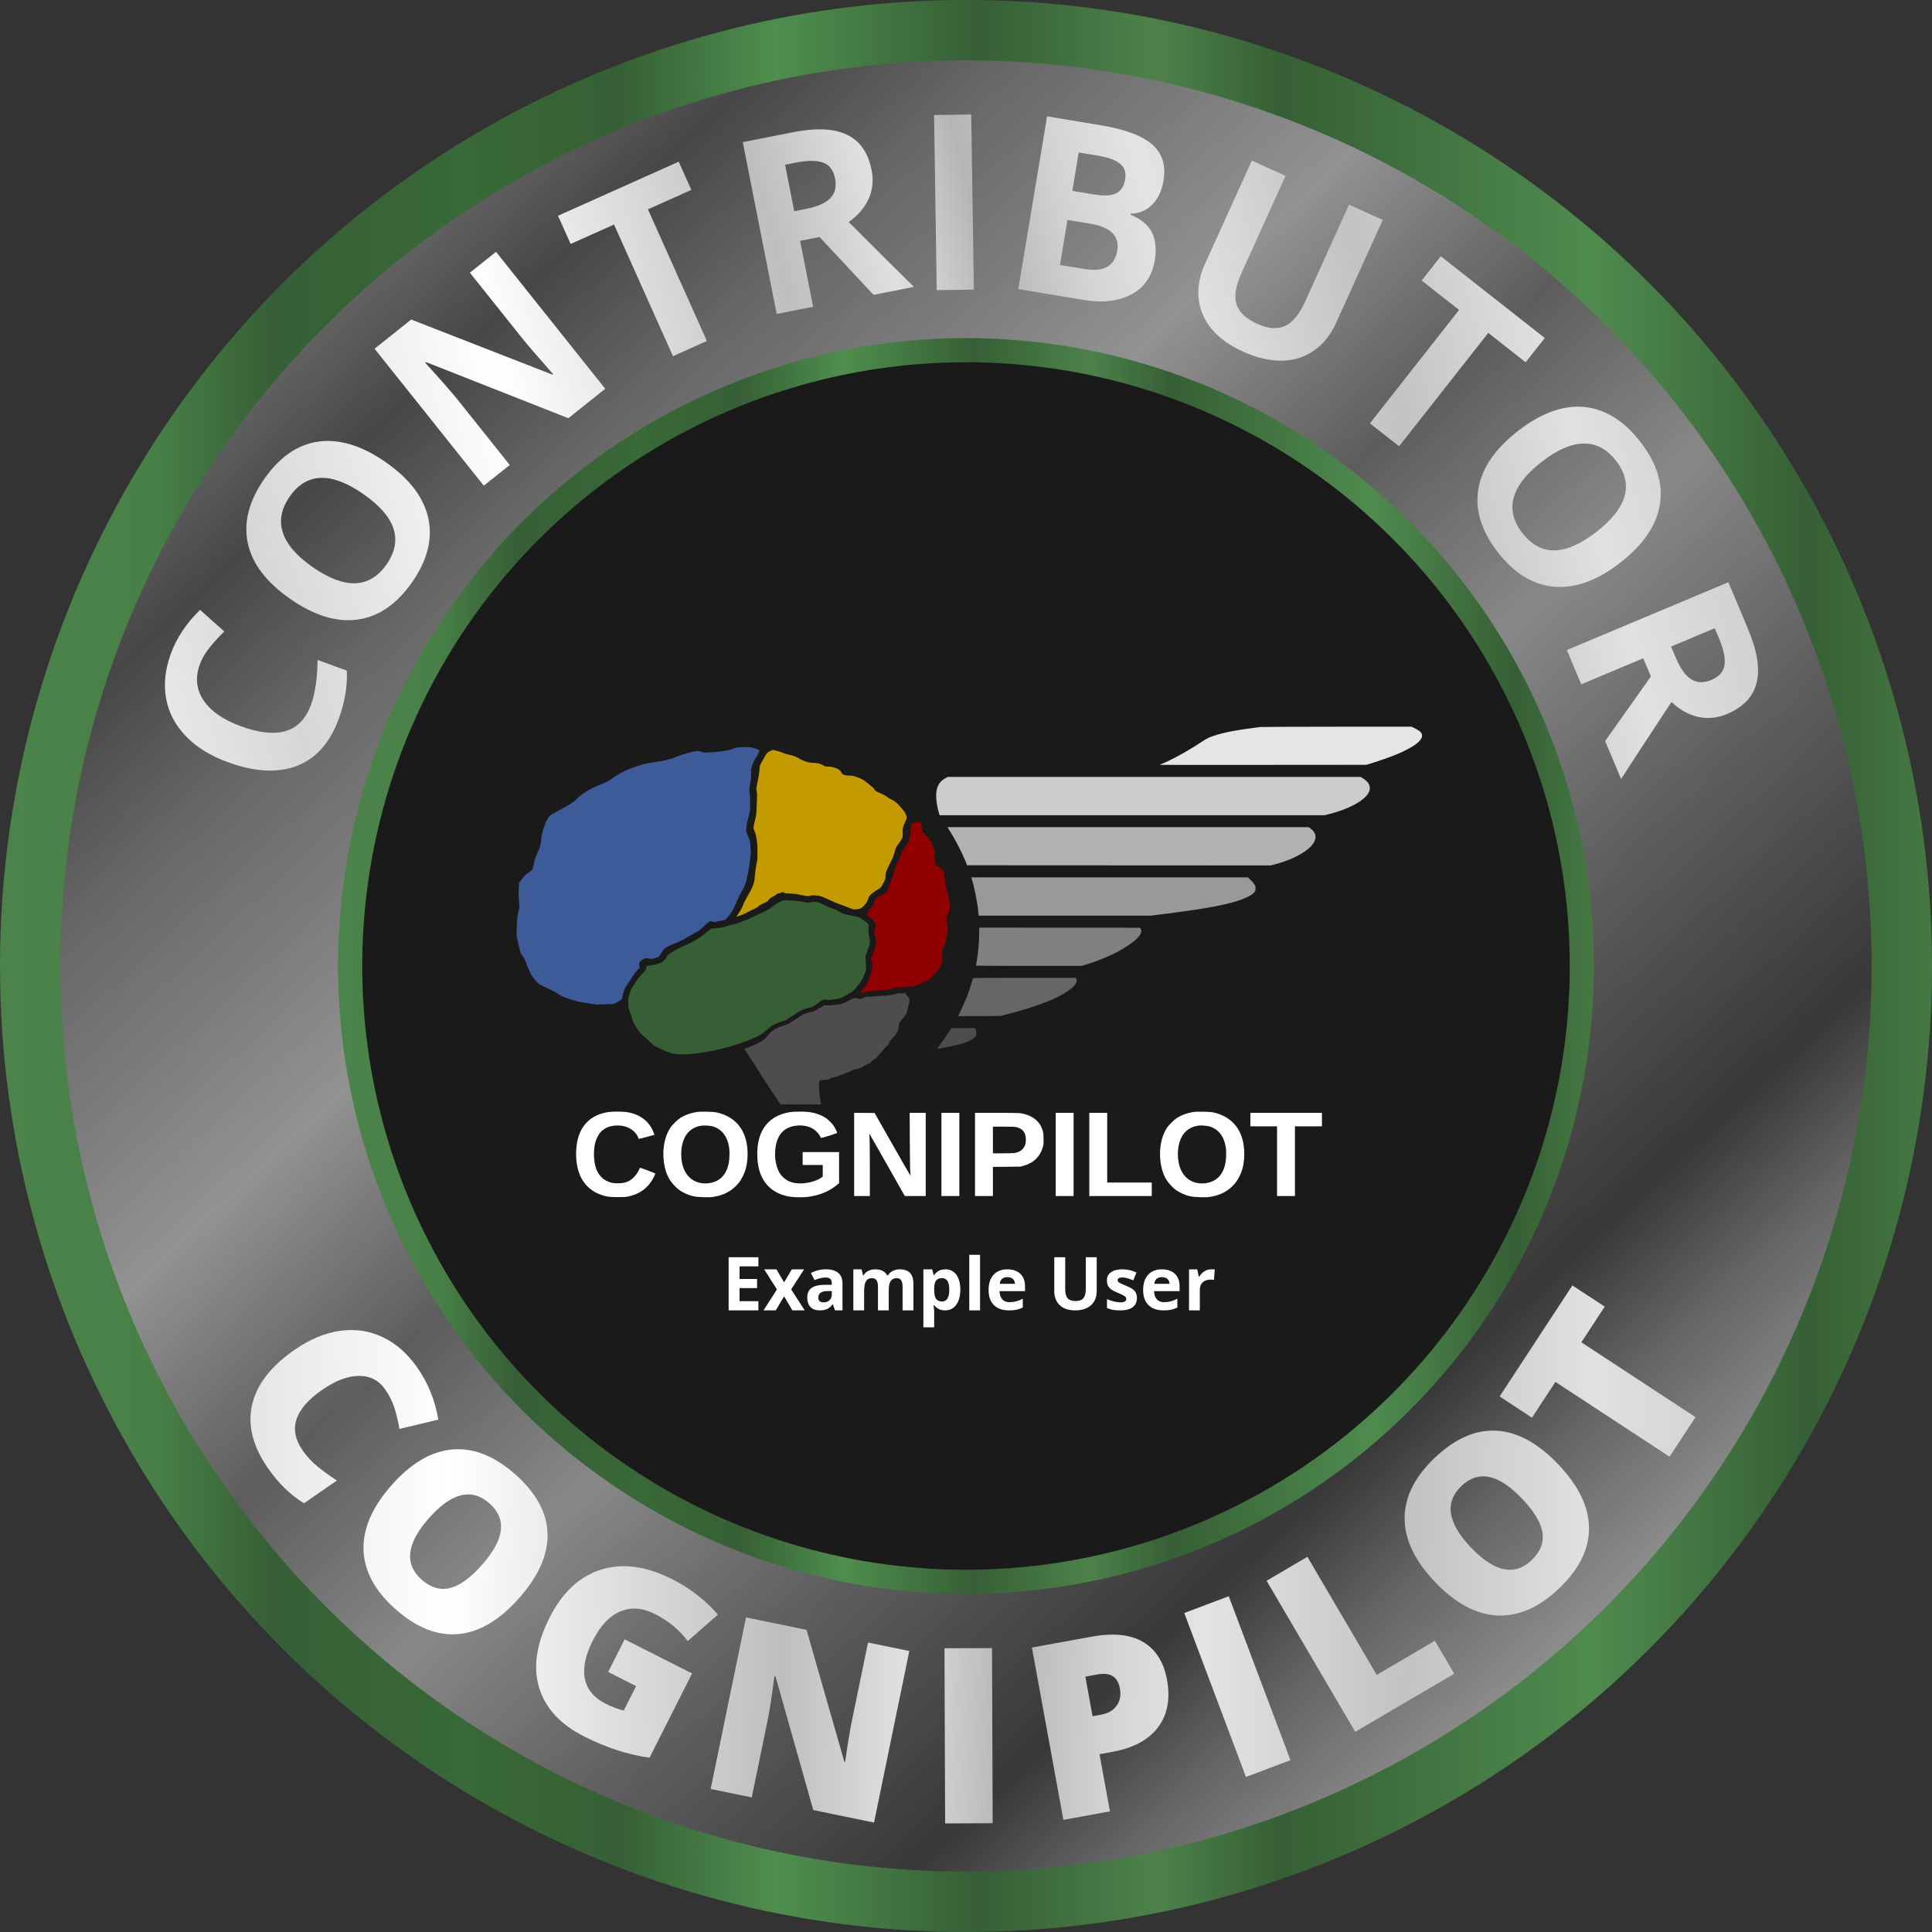 <?xml version="1.0" encoding="UTF-8" standalone="no"?>
<!-- Created with Inkscape (http://www.inkscape.org/) -->

<svg
xmlns:openbadges="https://purl.imsglobal.org/ob/v3p0"    width="80mm"
   height="80mm"
   viewBox="0 0 80 80"
   version="1.1"
   id="svg5"
   xml:space="preserve"
   xmlns:xlink="http://www.w3.org/1999/xlink"
   xmlns="http://www.w3.org/2000/svg"
   xmlns:svg="http://www.w3.org/2000/svg"><rect x="0" y="0" width="80" height="80" fill="#333333" stroke="none"/><defs
     id="defs2"><linearGradient
       id="Collaborator"><stop
         style="stop-color:#4b834a;stop-opacity:1;"
         offset="0"
         id="stop21379" /><stop
         style="stop-color:#488047;stop-opacity:1;"
         offset="0.079"
         id="stop21387" /><stop
         style="stop-color:#365f35;stop-opacity:1;"
         offset="0.142"
         id="stop21389" /><stop
         style="stop-color:#396938;stop-opacity:1;"
         offset="0.241"
         id="stop21391" /><stop
         style="stop-color:#365f35;stop-opacity:1;"
         offset="0.32"
         id="stop21393" /><stop
         style="stop-color:#4f8e4e;stop-opacity:1;"
         offset="0.402"
         id="stop21395" /><stop
         style="stop-color:#365f35;stop-opacity:1;"
         offset="0.506"
         id="stop21397" /><stop
         style="stop-color:#4c824a;stop-opacity:1;"
         offset="0.598"
         id="stop21399" /><stop
         style="stop-color:#365f35;stop-opacity:1;"
         offset="0.663"
         id="stop21401" /><stop
         style="stop-color:#4f8b4e;stop-opacity:1;"
         offset="0.824"
         id="stop21403" /><stop
         style="stop-color:#365f35;stop-opacity:1;"
         offset="0.936"
         id="stop21405" /><stop
         style="stop-color:#457943;stop-opacity:1;"
         offset="1"
         id="stop21381" /></linearGradient><linearGradient
       id="Role"><stop
         style="stop-color:#ffffff;stop-opacity:1;"
         offset="0"
         id="stop9810" /><stop
         style="stop-color:#d6d6d6;stop-opacity:1;"
         offset="0.166"
         id="stop9812" /><stop
         style="stop-color:#ffffff;stop-opacity:1;"
         offset="0.327"
         id="stop9814" /><stop
         style="stop-color:#bebebe;stop-opacity:1;"
         offset="0.499"
         id="stop9816" /><stop
         style="stop-color:#e0e0e0;stop-opacity:1;"
         offset="0.56"
         id="stop9818" /><stop
         style="stop-color:#b5b5b5;stop-opacity:1;"
         offset="0.615"
         id="stop9820" /><stop
         style="stop-color:#d3d3d3;stop-opacity:1;"
         offset="0.665"
         id="stop9822" /><stop
         style="stop-color:#e4e4e4;stop-opacity:1;"
         offset="0.713"
         id="stop9824" /><stop
         style="stop-color:#c2c2c2;stop-opacity:1;"
         offset="0.818"
         id="stop9826" /><stop
         style="stop-color:#e1e1e1;stop-opacity:1;"
         offset="0.911"
         id="stop9828" /><stop
         style="stop-color:#cfcfcf;stop-opacity:1;"
         offset="0.988"
         id="stop9830" /></linearGradient><linearGradient
       id="linearGradient10020"><stop
         style="stop-color:#f9f9f9;stop-opacity:1;"
         offset="0"
         id="stop10018" /></linearGradient><linearGradient
       xlink:href="#Background-9"
       id="linearGradient2214"
       x1="105.812"
       y1="110.752"
       x2="42.094"
       y2="42.316"
       gradientUnits="userSpaceOnUse" /><linearGradient
       xlink:href="#Role"
       id="linearGradient2252"
       x1="34.135"
       y1="62.277"
       x2="104.233"
       y2="43.485"
       gradientUnits="userSpaceOnUse" /><linearGradient
       xlink:href="#Role"
       id="linearGradient11525"
       gradientUnits="userSpaceOnUse"
       x1="26.924"
       y1="99.209"
       x2="107.971"
       y2="100.479" /><linearGradient
       id="Background-9"><stop
         style="stop-color:#cbcbcb;stop-opacity:1;"
         offset="0"
         id="stop11502-2" /><stop
         style="stop-color:#656565;stop-opacity:1;"
         offset="0.172"
         id="stop11504-2" /><stop
         style="stop-color:#383838;stop-opacity:1;"
         offset="0.229"
         id="stop11506-8" /><stop
         style="stop-color:#5e5e5e;stop-opacity:1;"
         offset="0.345"
         id="stop11508-9" /><stop
         style="stop-color:#888888;stop-opacity:1;"
         offset="0.452"
         id="stop11510-7" /><stop
         style="stop-color:#5d5d5d;stop-opacity:1;"
         offset="0.551"
         id="stop11512-3" /><stop
         style="stop-color:#929292;stop-opacity:1;"
         offset="0.653"
         id="stop11514-6" /><stop
         style="stop-color:#7e7e7e;stop-opacity:1;"
         offset="0.713"
         id="stop11516-1" /><stop
         style="stop-color:#676767;stop-opacity:1;"
         offset="0.787"
         id="stop11518-2" /><stop
         style="stop-color:#474747;stop-opacity:1;"
         offset="0.858"
         id="stop11520-9" /><stop
         style="stop-color:#8d8d8d;stop-opacity:1;"
         offset="0.988"
         id="stop11522-3" /></linearGradient><linearGradient
       xlink:href="#Collaborator"
       id="linearGradient14344"
       x1="48.91"
       y1="74.91"
       x2="100.91"
       y2="74.91"
       gradientUnits="userSpaceOnUse" /><linearGradient
       xlink:href="#Collaborator"
       id="linearGradient21385"
       x1="34.91"
       y1="74.91"
       x2="114.91"
       y2="74.91"
       gradientUnits="userSpaceOnUse" /><linearGradient
       xlink:href="#Role"
       id="linearGradient22330"
       gradientUnits="userSpaceOnUse"
       x1="34.135"
       y1="62.277"
       x2="104.233"
       y2="43.485" /><linearGradient
       xlink:href="#Role"
       id="linearGradient22332"
       gradientUnits="userSpaceOnUse"
       x1="34.135"
       y1="62.277"
       x2="104.233"
       y2="43.485" /><linearGradient
       xlink:href="#Role"
       id="linearGradient22334"
       gradientUnits="userSpaceOnUse"
       x1="34.135"
       y1="62.277"
       x2="104.233"
       y2="43.485" /><linearGradient
       xlink:href="#Role"
       id="linearGradient22336"
       gradientUnits="userSpaceOnUse"
       x1="34.135"
       y1="62.277"
       x2="104.233"
       y2="43.485" /><linearGradient
       xlink:href="#Role"
       id="linearGradient22338"
       gradientUnits="userSpaceOnUse"
       x1="34.135"
       y1="62.277"
       x2="104.233"
       y2="43.485" /><linearGradient
       xlink:href="#Role"
       id="linearGradient22340"
       gradientUnits="userSpaceOnUse"
       x1="34.135"
       y1="62.277"
       x2="104.233"
       y2="43.485" /><linearGradient
       xlink:href="#Role"
       id="linearGradient22342"
       gradientUnits="userSpaceOnUse"
       x1="34.135"
       y1="62.277"
       x2="104.233"
       y2="43.485" /><linearGradient
       xlink:href="#Role"
       id="linearGradient22344"
       gradientUnits="userSpaceOnUse"
       x1="34.135"
       y1="62.277"
       x2="104.233"
       y2="43.485" /><linearGradient
       xlink:href="#Role"
       id="linearGradient22346"
       gradientUnits="userSpaceOnUse"
       x1="34.135"
       y1="62.277"
       x2="104.233"
       y2="43.485" /><linearGradient
       xlink:href="#Role"
       id="linearGradient22348"
       gradientUnits="userSpaceOnUse"
       x1="34.135"
       y1="62.277"
       x2="104.233"
       y2="43.485" /><linearGradient
       xlink:href="#Role"
       id="linearGradient22350"
       gradientUnits="userSpaceOnUse"
       x1="34.135"
       y1="62.277"
       x2="104.233"
       y2="43.485" /><linearGradient
       xlink:href="#Role"
       id="linearGradient22352"
       gradientUnits="userSpaceOnUse"
       x1="26.924"
       y1="99.209"
       x2="107.971"
       y2="100.479" /><linearGradient
       xlink:href="#Role"
       id="linearGradient22354"
       gradientUnits="userSpaceOnUse"
       x1="26.924"
       y1="99.209"
       x2="107.971"
       y2="100.479" /><linearGradient
       xlink:href="#Role"
       id="linearGradient22356"
       gradientUnits="userSpaceOnUse"
       x1="26.924"
       y1="99.209"
       x2="107.971"
       y2="100.479" /><linearGradient
       xlink:href="#Role"
       id="linearGradient22358"
       gradientUnits="userSpaceOnUse"
       x1="26.924"
       y1="99.209"
       x2="107.971"
       y2="100.479" /><linearGradient
       xlink:href="#Role"
       id="linearGradient22360"
       gradientUnits="userSpaceOnUse"
       x1="26.924"
       y1="99.209"
       x2="107.971"
       y2="100.479" /><linearGradient
       xlink:href="#Role"
       id="linearGradient22362"
       gradientUnits="userSpaceOnUse"
       x1="26.924"
       y1="99.209"
       x2="107.971"
       y2="100.479" /><linearGradient
       xlink:href="#Role"
       id="linearGradient22364"
       gradientUnits="userSpaceOnUse"
       x1="26.924"
       y1="99.209"
       x2="107.971"
       y2="100.479" /><linearGradient
       xlink:href="#Role"
       id="linearGradient22366"
       gradientUnits="userSpaceOnUse"
       x1="26.924"
       y1="99.209"
       x2="107.971"
       y2="100.479" /><linearGradient
       xlink:href="#Role"
       id="linearGradient22368"
       gradientUnits="userSpaceOnUse"
       x1="26.924"
       y1="99.209"
       x2="107.971"
       y2="100.479" /><linearGradient
       xlink:href="#Role"
       id="linearGradient22370"
       gradientUnits="userSpaceOnUse"
       x1="26.924"
       y1="99.209"
       x2="107.971"
       y2="100.479" /></defs><g
     id="layer1"
     transform="translate(-34.91,-34.91)"><circle
       style="fill:url(#linearGradient21385);fill-opacity:1;stroke-width:0.192;stroke-dasharray:none"
       id="circle16618"
       cy="74.91"
       cx="74.91"
       r="40" /><circle
       style="fill:url(#linearGradient2214);fill-opacity:1;stroke-width:0.192;stroke-dasharray:none"
       id="circle7215"
       cy="74.91"
       cx="74.91"
       r="37.5" /><circle
       style="fill:url(#linearGradient14344);fill-opacity:1;stroke-width:0.192"
       id="circle7322"
       cy="74.91"
       cx="74.91"
       r="26" /><circle
       style="fill:#1a1a1a;stroke-width:0.192"
       id="circle2540"
       cy="74.91"
       cx="74.91"
       r="25" /><g
       id="g5810"
       transform="matrix(0.013,0,0,0.013,56.3,65)"><path
         id="text"
         style="fill:#ffffff;fill-rule:evenodd"
         d="m 291.867,1227.577 c -54.172,8.423 -88.324,41.169 -98.686,94.628 -6.155,31.747 -4.199,69.237 5.051,96.847 11.628,34.707 36.176,59.771 70.348,71.827 17.981,6.343 26.523,7.55 53.688,7.588 22.108,0.03 25.525,-0.196 35,-2.308 37.842,-8.438 64.746,-29.659 81.169,-64.025 2.2,-4.602 3.623,-8.73 3.165,-9.174 -1.027,-0.994 -46.183,-17.96 -47.801,-17.96 -0.641,0 -2.2,2.497 -3.465,5.55 -5.8,13.992 -19.597,29.764 -31.619,36.144 -10.864,5.765 -20.068,7.729 -35.949,7.67 -11.073,-0.041 -15.64,-0.499 -21.842,-2.19 -20.418,-5.569 -35.105,-17.785 -44.255,-36.809 -7.959,-16.546 -11.76,-43.241 -9.617,-67.536 1.56,-17.676 4.22,-28.166 10.324,-40.708 11.11,-22.827 30.588,-34.954 59.033,-36.752 28.822,-1.822 54.735,10.115 67.237,30.974 1.926,3.214 3.789,7.152 4.14,8.75 0.396,1.8 1.278,2.907 2.316,2.907 1.434,0 27.012,-6.731 43.897,-11.552 l 5.233,-1.494 -2.531,-6.727 c -13.745,-36.542 -43.806,-59.3 -86.752,-65.677 -13.103,-1.945 -45.492,-1.93 -58.084,0.027 m 580.59,-0.01 c -55.447,8.078 -91.366,41.217 -102.146,94.24 -4.298,21.141 -4.838,47.266 -1.461,70.762 8.494,59.102 45.087,96.04 103.928,104.909 13.005,1.96 43.558,1.968 57.294,0.016 36.273,-5.156 67.106,-18.097 90.593,-38.023 l 6.603,-5.601 V 1404.437 1355 h -58 -58 v 20.5 20.5 h 32 32 v 18.494 18.493 l -4.25,3.14 c -15.985,11.809 -46.984,19.765 -72.25,18.543 -14.708,-0.711 -22.47,-2.53 -33.463,-7.843 -11.036,-5.334 -23.669,-17.631 -29.384,-28.604 -10.253,-19.684 -14.579,-46.397 -11.738,-72.482 5.004,-45.952 27.158,-70.455 67.808,-74.997 18.799,-2.101 38.585,1.772 52.787,10.333 7.41,4.466 18.238,15.954 21.859,23.19 1.578,3.153 3.378,5.735 4,5.737 3.027,0.011 49.942,-14.669 50.363,-15.759 0.661,-1.708 -5.78,-15.044 -11.211,-23.213 -5.813,-8.745 -19.343,-21.649 -28.24,-26.935 -14.096,-8.374 -30.75,-13.969 -49.271,-16.552 -13.717,-1.913 -46.609,-1.899 -59.821,0.027 m 202.811,134.914 V 1495 h 25 25 v -87.078 c 0,-55.093 -0.402,-91.483 -1.095,-99.072 -0.602,-6.597 -0.886,-12.202 -0.631,-12.457 0.254,-0.254 25.795,44.328 56.757,99.072 l 56.294,99.535 h 33.337 33.338 V 1362.5 1230 h -25.579 -25.579 l 0.44,89.75 c 0.29,59.037 0.841,93.304 1.61,100.136 0.643,5.712 0.991,10.564 0.774,10.782 -0.218,0.218 -26.082,-44.731 -57.476,-99.886 l -57.079,-100.282 -32.556,-0.264 -32.555,-0.263 v 132.513 m 278,0.014 V 1495 h 28.5 28.5 V 1362.5 1230 h -28.5 -28.5 v 132.5 m 364,0 V 1495 h 28.5 28.5 V 1362.5 1230 h -28.5 -28.5 v 132.5 m 107,0 V 1495 h 99.5 99.5 v -21.5 -21.5 h -71 -71 v -111 -111 h -28.5 -28.5 v 132.5 m 513,-111 v 21.5 h 42.5 42.5 v 111 111 h 28.5 28.5 v -111 -111 h 43 43 v -21.5 -21.5 h -114 -114 v 21.5 m -1747,19.15 c -24.572,3.296 -43.631,16.284 -54.279,36.988 -11.288,21.95 -14.597,53.528 -8.661,82.657 8.659,42.491 38.861,66.956 79.44,64.35 38.944,-2.501 63.664,-27.164 69.936,-69.773 1.767,-12.006 2.02,-32.901 0.525,-43.372 -5.171,-36.227 -23.765,-60.258 -52.977,-68.466 -7.46,-2.097 -26.285,-3.417 -33.984,-2.384 m 1582,0 c -24.572,3.296 -43.631,16.284 -54.279,36.988 -11.288,21.95 -14.597,53.528 -8.661,82.657 8.659,42.491 38.861,66.956 79.44,64.35 38.944,-2.501 63.664,-27.164 69.936,-69.773 1.767,-12.006 2.02,-32.901 0.525,-43.372 -5.171,-36.227 -23.765,-60.258 -52.977,-68.466 -7.46,-2.097 -26.285,-3.417 -33.984,-2.384 m -655,45.85 v 42.5 l 31.25,-0.01 c 17.188,0 34.079,-0.466 37.537,-1.027 18.616,-3.021 30.466,-12.967 34.786,-29.195 0.772,-2.899 1.409,-9.126 1.415,-13.838 0.03,-21.701 -9.875,-34.628 -30.207,-39.421 -4.899,-1.156 -13.818,-1.485 -40.531,-1.496 l -34.25,-0.013 v 42.5 m 637.5,-88.977 c -18.487,2.978 -36.19,9.359 -50.393,18.164 -9.256,5.737 -27.066,23.188 -32.979,32.313 -16.532,25.514 -24.219,61.044 -21.226,98.116 3.024,37.464 13.709,63.974 34.548,85.718 10.393,10.844 18.744,17.055 31.05,23.094 20.795,10.204 34.202,13.164 62.587,13.818 16.179,0.373 22.873,0.116 31.263,-1.199 27.97,-4.386 50.749,-15.066 68.688,-32.205 10.513,-10.045 16.735,-18.394 23.356,-31.342 9.464,-18.508 13.702,-34.187 15.751,-58.278 1.365,-16.04 0.103,-37.298 -3.113,-52.447 -10.666,-50.244 -43.491,-83.093 -94.338,-94.408 -12.334,-2.744 -51.492,-3.552 -65.194,-1.344 m -1582,0 c -18.487,2.978 -36.19,9.359 -50.393,18.164 -9.256,5.737 -27.066,23.188 -32.979,32.313 -16.532,25.514 -24.219,61.044 -21.226,98.116 3.024,37.464 13.709,63.974 34.548,85.718 10.393,10.844 18.744,17.055 31.05,23.094 20.795,10.204 34.202,13.164 62.587,13.818 16.179,0.373 22.873,0.116 31.263,-1.199 27.97,-4.386 50.749,-15.066 68.688,-32.205 10.513,-10.045 16.735,-18.394 23.356,-31.342 9.464,-18.508 13.702,-34.187 15.751,-58.278 1.365,-16.04 0.103,-37.298 -3.113,-52.447 -10.666,-50.244 -43.491,-83.093 -94.338,-94.408 -12.334,-2.744 -51.492,-3.552 -65.194,-1.344 m 887.5,134.977 V 1495 h 28.5 28.5 v -46.434 -46.434 l 43.75,-0.366 43.75,-0.365 9.872,-2.674 c 31.504,-8.532 52.003,-28.032 61.26,-58.276 2.543,-8.309 2.739,-10.206 2.73,-26.451 -0.01,-19.852 -1.517,-27.594 -7.877,-40.465 -11.312,-22.894 -35.06,-37.961 -66.985,-42.5 -4.083,-0.581 -35.442,-1.004 -75.25,-1.015 l -68.25,-0.02 v 132.5" /><path
         d="m 1233.827,848.532 c -2.224,1.682 -9.195,1.937 -13.035,0.477 -2.063,-0.784 -4.946,-0.283 -13.815,2.399 -12.349,3.735 -26.216,5.559 -45.87,6.034 -6.787,0.163 -15.039,0.812 -18.339,1.44 -3.3,0.629 -11.297,1.09 -17.771,1.025 -6.716,-0.067 -12.299,0.321 -13,0.903 -0.676,0.561 -1.454,0.992 -1.729,0.958 -1.361,-0.168 -5.766,1.715 -7.885,3.37 -3.256,2.543 -13.435,2.568 -17.593,0.043 -2.725,-1.655 -3.486,-1.69 -8.987,-0.42 -6.171,1.426 -8.864,2.636 -23.535,10.578 -8.573,4.641 -17.556,8.028 -24,9.051 -12.077,1.917 -32.759,3.708 -39.999,3.464 l -8.501,-0.286 -6.36,4.716 c -4.172,3.094 -7.365,4.716 -9.281,4.716 -1.675,0 -3.167,0.64 -3.497,1.5 -0.317,0.825 -1.203,1.5 -1.969,1.5 -0.766,0 -1.393,0.36 -1.393,0.799 0,0.44 -1.575,1.369 -3.5,2.065 -1.925,0.696 -3.5,1.761 -3.5,2.367 0,0.606 -0.284,0.818 -0.631,0.471 -0.348,-0.347 -1.585,-0.107 -2.75,0.535 -1.166,0.642 -2.569,1.275 -3.119,1.406 -0.55,0.132 -2.125,0.527 -3.5,0.877 -2.48,0.633 -5.653,1.266 -9.5,1.897 -1.1,0.18 -2,0.42 -2,0.532 0,0.187 -1.49,0.604 -4.75,1.329 -0.687,0.153 -1.812,0.63 -2.5,1.059 -0.687,0.43 -1.25,0.518 -1.25,0.196 0,-0.321 -1.462,0.195 -3.25,1.147 -1.788,0.952 -3.587,1.639 -4,1.526 -0.413,-0.113 -0.75,0.244 -0.75,0.794 0,0.55 -0.643,1 -1.429,1 -0.785,0 -2.135,0.707 -3,1.571 -0.864,0.865 -1.571,1.31 -1.571,0.99 0,-0.32 -2.475,1.062 -5.5,3.07 -3.025,2.009 -5.5,4.038 -5.5,4.511 0,0.472 -0.337,0.755 -0.75,0.629 -0.975,-0.299 -7.25,3.454 -7.25,4.336 0,0.372 -1.125,0.959 -2.5,1.304 -1.375,0.345 -2.5,1.069 -2.5,1.608 0,0.54 -0.675,0.981 -1.5,0.981 -0.825,0 -1.5,0.45 -1.5,1 0,0.55 -0.675,1 -1.5,1 -0.825,0 -1.5,0.45 -1.5,1 0,0.55 -0.675,1 -1.5,1 -0.825,0 -1.5,0.45 -1.5,1 0,0.55 -0.675,1 -1.5,1 -0.825,0 -1.5,0.45 -1.5,1 0,0.55 -0.337,0.909 -0.75,0.798 -0.413,-0.111 -2.775,0.875 -5.25,2.192 -2.475,1.317 -5.098,2.498 -5.828,2.625 -0.731,0.127 -2.081,0.564 -3,0.972 -0.92,0.407 -2.009,0.835 -2.422,0.952 -0.413,0.116 -0.862,0.304 -1,0.418 -0.138,0.114 -1.563,0.421 -3.168,0.682 -1.605,0.261 -4.53,1.196 -6.5,2.077 -1.97,0.882 -3.822,1.644 -4.114,1.694 -2.014,0.341 -8.968,4.065 -8.968,4.801 0,0.499 -0.45,0.629 -1,0.289 -0.55,-0.34 -1,-0.156 -1,0.41 0,0.565 -0.675,0.768 -1.5,0.452 -0.825,-0.317 -1.5,-0.078 -1.5,0.531 0,0.609 -0.675,1.107 -1.5,1.107 -0.825,0 -1.5,0.45 -1.5,1 0,0.55 -0.675,1 -1.5,1 -0.825,0 -1.5,0.45 -1.5,1 0,0.55 -0.671,1 -1.492,1 -0.82,0 -2.053,0.9 -2.74,2 -0.687,1.1 -1.793,2 -2.458,2 -0.664,0 -2.396,1.557 -3.848,3.461 -1.452,1.903 -3.436,3.713 -4.409,4.022 -0.973,0.309 -2.578,2.356 -3.567,4.548 -5.082,11.271 -27.751,24.861 -64.717,38.8 -5.352,2.018 -9.739,3.897 -9.75,4.176 -0.01,0.279 1.924,2.876 4.299,5.771 2.375,2.896 8.195,11.667 12.932,19.493 4.738,7.826 10.655,16.851 13.149,20.056 2.494,3.205 7.557,11.08 11.251,17.5 6.651,11.56 25.571,41.165 40.246,62.974 4.182,6.216 9.937,14.991 12.787,19.5 2.851,4.51 8.688,13.262 12.972,19.449 l 7.788,11.25 h 64.797 64.798 l -0.512,-2.25 c -3.349,-14.702 -4.666,-24.595 -5.954,-44.729 -1.966,-30.74 -2.292,-30.182 18.099,-31.02 10.859,-0.447 12.428,-0.743 14.562,-2.749 2.605,-2.449 8.7,-4.494 18.65,-6.257 3.51,-0.622 7.56,-1.987 9,-3.033 1.439,-1.047 5.135,-2.548 8.213,-3.338 3.078,-0.789 7.803,-2.551 10.5,-3.916 2.697,-1.364 8.193,-3.459 12.213,-4.654 4.02,-1.196 10.052,-3.947 13.405,-6.114 5.038,-3.256 6.981,-3.944 11.191,-3.964 3.204,-0.015 7.322,-0.978 11.095,-2.594 3.3,-1.413 7.125,-2.817 8.5,-3.12 1.375,-0.302 5.819,-2.96 9.875,-5.906 5.469,-3.972 8.252,-5.356 10.766,-5.356 2.882,0 4.5,-1.108 10.767,-7.376 4.904,-4.903 8.927,-7.968 12,-9.142 3.754,-1.434 4.968,-2.539 6.455,-5.874 1.054,-2.365 5.183,-7.283 9.734,-11.592 4.347,-4.116 9.525,-9.991 11.507,-13.057 1.982,-3.066 5.863,-7.233 8.626,-9.261 4.176,-3.065 5.409,-4.74 7.322,-9.942 1.898,-5.162 3.91,-7.917 11.511,-15.756 13.192,-13.606 19.747,-26.446 19.555,-38.307 -0.127,-7.834 2.465,-12.651 13.763,-25.577 10.309,-11.795 11.696,-14.729 15.514,-32.809 1.39,-6.586 2.995,-13.204 3.567,-14.706 2.038,-5.361 1.264,-12.462 -1.974,-18.122 -1.657,-2.896 -4.15,-6.01 -5.54,-6.921 -1.39,-0.911 -3.268,-3.209 -4.173,-5.107 -1.854,-3.888 -2.022,-3.957 -4.716,-1.919"
         id="cerebri"
         style="fill:#4d4d4d;fill-opacity:1" /><path
         d="m 846.268,554.414 c -9.477,3.371 -27.552,14.558 -37,22.9 -2.475,2.185 -7.2,5.237 -10.5,6.781 -3.3,1.544 -7.35,3.731 -9,4.86 -1.65,1.129 -7.275,3.688 -12.5,5.688 -5.225,2 -17.375,7.556 -27,12.348 -9.625,4.792 -22,10.192 -27.5,11.998 -5.5,1.807 -14.275,4.961 -19.5,7.009 -5.225,2.048 -12.2,4.025 -15.5,4.393 -3.3,0.369 -10.5,2.406 -16,4.528 -10.344,3.99 -22.762,6.235 -42.171,7.624 l -9.171,0.657 -8.948,7.15 c -20.459,16.347 -25.821,20.277 -35.033,25.672 -5.322,3.117 -12.194,7.217 -15.27,9.113 -3.075,1.895 -10.725,5.608 -17,8.251 -20.951,8.826 -31.348,13.872 -38.523,18.695 -3.914,2.63 -9.089,5.724 -11.5,6.875 -8.064,3.848 -13.225,8.433 -16.884,15.003 -6.917,12.42 -12.415,16.677 -27.821,21.544 -9.153,2.892 -22.566,5.477 -28.679,5.527 -5.246,0.044 -7.5,1.851 -7.5,6.015 0,5.368 -3.598,11.303 -11.294,18.629 -9.141,8.703 -19.535,22.014 -25.449,32.593 -2.531,4.528 -5.995,9.879 -7.697,11.892 -1.703,2.012 -4.145,6.512 -5.427,10 -7.356,20.011 -7.179,19.191 -7.612,35.169 -0.458,16.876 0.275,21.236 5.935,35.272 1.805,4.476 3.845,10.56 4.533,13.519 2.385,10.255 9.176,25.205 15.845,34.881 11.057,16.043 13.861,19.406 20.886,25.044 3.729,2.993 13.208,11.633 21.065,19.199 7.857,7.566 14.731,13.757 15.276,13.757 0.545,0 9.733,4.231 20.418,9.402 26.403,12.777 34.569,15.392 52.926,16.942 50.816,4.292 148.454,-14.443 220.095,-42.232 33.585,-13.027 45.518,-19.137 56.146,-28.746 4.481,-4.051 8.633,-7.366 9.227,-7.366 0.595,0 1.818,-1.125 2.719,-2.5 0.901,-1.375 2.245,-2.5 2.988,-2.5 0.742,0 1.831,-0.9 2.42,-2 0.589,-1.1 1.73,-2 2.535,-2 0.806,0 1.465,-0.45 1.465,-1 0,-0.55 0.675,-1 1.5,-1 0.825,0 1.5,-0.45 1.5,-1 0,-0.55 0.675,-1 1.5,-1 0.825,0 1.5,-0.477 1.5,-1.059 0,-0.582 0.45,-0.781 1,-0.441 0.55,0.34 1,0.115 1,-0.5 0,-0.615 0.45,-0.84 1,-0.5 0.55,0.34 1,0.141 1,-0.441 0,-0.582 0.566,-1.059 1.258,-1.059 0.692,0 3.336,-1.106 5.875,-2.458 2.54,-1.352 4.899,-2.177 5.242,-1.833 0.344,0.343 0.625,0.024 0.625,-0.709 0,-0.733 0.296,-1.037 0.658,-0.675 0.362,0.362 1.262,0.156 2,-0.456 0.738,-0.613 1.342,-0.779 1.342,-0.369 0,0.41 0.675,0.185 1.5,-0.5 0.825,-0.685 1.5,-0.91 1.5,-0.5 0,0.41 0.675,0.185 1.5,-0.5 0.825,-0.685 1.5,-0.91 1.5,-0.5 0,0.41 0.574,0.269 1.275,-0.313 0.701,-0.582 2.614,-1.275 4.25,-1.54 1.636,-0.266 3.2,-0.573 3.475,-0.683 0.275,-0.111 0.837,-0.148 1.25,-0.082 0.413,0.065 0.75,-0.332 0.75,-0.882 0,-0.55 0.337,-0.911 0.75,-0.802 1.407,0.372 5.25,-1.33 5.25,-2.324 0,-0.546 0.45,-0.714 1,-0.374 0.55,0.34 1,0.141 1,-0.441 0,-0.582 0.675,-1.059 1.5,-1.059 0.825,0 1.5,-0.45 1.5,-1 0,-0.55 0.675,-1 1.5,-1 0.825,0 1.5,-0.45 1.5,-1 0,-0.55 0.675,-1 1.5,-1 0.825,0 1.5,-0.45 1.5,-1 0,-0.55 0.675,-1 1.5,-1 0.825,0 1.5,-0.477 1.5,-1.059 0,-0.582 0.45,-0.781 1,-0.441 0.55,0.34 1,0.141 1,-0.441 0,-0.582 0.675,-1.059 1.5,-1.059 0.825,0 1.5,-0.477 1.5,-1.059 0,-0.582 0.453,-0.779 1.007,-0.437 0.554,0.343 1.276,-0.078 1.605,-0.935 0.329,-0.857 0.953,-1.338 1.388,-1.069 0.435,0.269 1.059,-0.212 1.388,-1.069 0.329,-0.857 1.004,-1.307 1.5,-1 0.496,0.307 1.171,-0.143 1.5,-1 0.329,-0.857 1.054,-1.276 1.612,-0.931 0.558,0.345 1.284,-0.077 1.614,-0.937 0.33,-0.859 1.227,-1.563 1.993,-1.563 0.766,0 1.393,-0.477 1.393,-1.059 0,-0.582 0.453,-0.779 1.007,-0.437 0.554,0.343 1.276,-0.078 1.605,-0.935 0.329,-0.857 1,-1.309 1.493,-1.004 0.492,0.304 0.895,0.125 0.895,-0.398 0,-0.522 1.125,-1.233 2.5,-1.578 1.375,-0.345 2.5,-1.095 2.5,-1.667 0,-0.572 0.45,-0.762 1,-0.422 0.55,0.34 1,0.115 1,-0.5 0,-0.615 0.45,-0.84 1,-0.5 0.55,0.34 1,0.066 1,-0.608 0,-0.674 0.284,-0.941 0.631,-0.594 0.348,0.347 1.585,0.101 2.75,-0.548 1.166,-0.648 2.344,-1.234 2.619,-1.301 0.275,-0.067 1.252,-0.455 2.172,-0.862 0.919,-0.408 2.494,-0.897 3.5,-1.088 1.005,-0.19 1.828,-0.415 1.828,-0.499 0,-0.084 0.675,-0.317 1.5,-0.518 0.825,-0.201 2.625,-0.652 4,-1.002 2.438,-0.622 5.448,-1.243 9.5,-1.96 1.1,-0.194 2.112,-0.447 2.25,-0.562 0.138,-0.114 0.587,-0.294 1,-0.399 1.872,-0.477 8.784,-4.136 9.083,-4.809 0.184,-0.413 0.863,-0.75 1.51,-0.75 0.647,0 1.738,-0.9 2.425,-2 0.687,-1.1 1.839,-2 2.56,-2 0.721,0 2.252,-1.013 3.401,-2.25 3.542,-3.814 10.667,-8.61 16.216,-10.916 4.867,-2.023 5.843,-2.106 12.097,-1.034 5.997,1.029 8.676,0.873 22.63,-1.314 8.705,-1.364 16.976,-2.482 18.379,-2.483 1.404,-0.002 6.804,-2.523 12,-5.603 5.197,-3.08 13.276,-7.529 17.952,-9.886 10.244,-5.163 17.004,-10.568 21.427,-17.129 1.811,-2.687 5.942,-7.813 9.181,-11.391 7.901,-8.729 13.223,-17.903 19.431,-33.494 l 5.175,-13 -0.608,-13 c -0.334,-7.15 -0.879,-17.05 -1.21,-22 -0.586,-8.753 -0.492,-9.288 3.397,-19.5 2.199,-5.775 5.456,-15.196 7.237,-20.936 2.906,-9.368 3.179,-11.275 2.659,-18.634 -0.318,-4.509 -1.54,-12.293 -2.715,-17.298 -1.904,-8.112 -2.032,-10.267 -1.174,-19.866 1.284,-14.388 0.463,-16.466 -9.001,-22.759 -3.884,-2.583 -9.378,-6.582 -12.208,-8.888 -2.831,-2.305 -6.484,-4.678 -8.12,-5.273 -3.575,-1.301 -24.164,-5.98 -30.474,-6.925 -10.748,-1.61 -23.503,-5.442 -27.427,-8.24 -5.191,-3.701 -17.177,-9.843 -21.049,-10.786 -6.253,-1.524 -40.665,-16.196 -46.243,-19.718 -2.395,-1.512 -6.901,-2.954 -11.593,-3.711 -7.057,-1.139 -8.427,-1.054 -17.039,1.05 l -9.366,2.287 -8.891,-2.123 c -15.286,-3.649 -26.165,-4.873 -50.392,-5.669 -6.875,-0.225 -13.4,-0.635 -14.5,-0.91 -1.1,-0.274 -4.925,0.541 -8.5,1.813"
         id="tempi"
         style="fill:#365f35;fill-opacity:1" /><path
         d="m 1274.768,304.046 c -2.75,1.074 -6.634,1.953 -8.631,1.953 -6.562,0.002 -10.767,8.323 -10.865,21.501 -0.043,5.81 -0.502,9.632 -3.063,25.5 -1.715,10.621 -4.726,17.734 -8.834,20.867 -2.298,1.753 -4.644,5.276 -7.166,10.761 -2.062,4.484 -5.367,9.945 -7.345,12.134 -3.042,3.367 -3.596,4.697 -3.596,8.631 0,5.532 -6.391,19.196 -10.483,22.415 -1.991,1.566 -3.46,5.01 -6.55,15.355 -2.191,7.336 -4.672,15.076 -5.513,17.202 -0.842,2.126 -2.198,7.076 -3.014,11 -0.816,3.924 -2.288,8.26 -3.27,9.635 -1.958,2.741 -7.9,18.477 -11.138,29.5 -3.093,10.529 -7.829,18.665 -12.032,20.669 -30.028,14.319 -30.713,14.857 -33.53,26.331 -2.21,8.999 -2.401,9.333 -11.407,20 -9.406,11.141 -13.327,17.628 -12.524,20.722 0.325,1.253 2.474,3.654 4.776,5.335 2.302,1.682 5.916,4.326 8.031,5.875 2.116,1.549 6.535,6.442 9.82,10.872 5.898,7.956 5.964,8.118 5.317,13.126 -0.361,2.788 -1.517,8.52 -2.569,12.737 -2.292,9.179 -2.362,11.517 -0.481,16.018 0.788,1.887 2.404,8.506 3.591,14.709 l 2.158,11.28 -3.14,11.663 c -1.727,6.415 -4.867,15.488 -6.979,20.163 -7.442,16.479 -7.51,16.791 -5.591,25.678 2.703,12.524 2.85,16.349 1.065,27.736 -2.416,15.405 -14.487,44.519 -23.048,55.586 -1.914,2.475 -5.958,7.647 -8.987,11.494 -3.028,3.846 -5.353,7.446 -5.166,8 0.497,1.469 6.828,1.371 9.198,-0.142 1.118,-0.714 2.918,-1.47 4,-1.679 1.081,-0.21 3.708,-1.15 5.837,-2.091 2.307,-1.019 8.735,-2.104 15.908,-2.685 6.621,-0.536 12.504,-1.263 13.073,-1.615 0.57,-0.352 10.287,-0.957 21.592,-1.345 15.277,-0.523 21.712,-1.131 25.056,-2.366 7.455,-2.752 23.602,-6.571 27.782,-6.571 2.156,0 5.274,0.472 6.929,1.049 2.469,0.861 3.617,0.692 6.399,-0.941 2.962,-1.739 5.158,-1.983 17.39,-1.938 11.996,0.045 14.859,-0.261 20,-2.137 3.3,-1.205 8.97,-3.23 12.599,-4.501 3.63,-1.27 12.954,-5.535 20.722,-9.476 l 14.123,-7.166 11.785,-12.695 c 19.146,-20.624 20.596,-22.598 24.691,-33.613 4.04,-10.863 4.425,-15.091 3.109,-34.082 l -0.693,-10 6.025,-12.687 c 5.073,-10.679 6.362,-14.556 8.147,-24.5 1.166,-6.497 2.721,-14.288 3.454,-17.313 2.869,-11.833 2.779,-17.833 -0.497,-33.348 -3.387,-16.038 -3.227,-18.939 1.501,-27.152 1.266,-2.2 3.538,-8.5 5.048,-14 2.709,-9.862 2.73,-10.166 1.524,-22 -0.672,-6.6 -3.014,-19.199 -5.204,-27.998 -5.632,-22.631 -7.654,-32.869 -9.873,-50.002 -1.069,-8.25 -2.479,-17.406 -3.133,-20.347 -1.27,-5.707 -1.147,-5.573 -17.795,-19.372 -9.651,-8 -9.879,-8.599 -10.989,-28.876 -1.526,-27.882 -4.24,-38.628 -12.763,-50.53 -2.708,-3.781 -6.192,-8.9 -7.743,-11.375 -1.552,-2.475 -4.67,-5.867 -6.93,-7.538 -2.259,-1.671 -6.246,-5.9 -8.858,-9.398 -4.205,-5.629 -4.752,-6.944 -4.765,-11.461 -0.033,-11.367 -5.338,-24.679 -9.786,-24.556 -0.934,0.026 -3.949,0.925 -6.699,1.999"
         id="oculi"
         style="fill:#900000;fill-opacity:1" /><path
         d="m 808.268,77.175 c -8.607,3.977 -12.389,7.751 -17.099,17.066 -2.153,4.257 -5.425,10.107 -7.272,13 -6.65,10.413 -9.629,17.418 -9.629,22.639 0,6.772 -2.814,28.333 -4.635,35.514 -0.822,3.241 -2.609,12.241 -3.972,20 -2.423,13.797 -2.44,14.27 -0.811,21.605 1.325,5.969 1.529,10.154 0.997,20.5 -0.367,7.151 -1.04,22.226 -1.494,33.501 -0.791,19.644 -1.02,21.294 -5.491,39.5 -5.301,21.589 -5.303,22.869 -0.04,34.5 2.705,5.978 3.906,10.861 5.92,24.069 2.176,14.276 2.526,19.926 2.526,40.819 0,22.299 -0.194,25.028 -2.415,33.931 -2.34,9.382 -6.585,41.705 -6.585,50.145 0,7.539 -6.3,26.739 -11.988,36.536 -2.874,4.95 -7.028,12.6 -9.231,17 -2.203,4.4 -5.987,11.199 -8.409,15.109 -2.422,3.911 -5.688,10.886 -7.259,15.5 -2.704,7.949 -8.502,18.407 -17.214,31.05 -2.144,3.112 -3.899,5.936 -3.899,6.276 0,0.339 1.237,-10e-4 2.75,-0.756 1.513,-0.755 6.575,-2.558 11.25,-4.006 4.675,-1.448 13.9,-5.598 20.5,-9.223 6.6,-3.625 16.819,-8.716 22.71,-11.313 8.379,-3.694 11.208,-5.46 13,-8.117 1.875,-2.78 4.764,-4.472 15.937,-9.334 9.75,-4.243 13.94,-6.581 14.672,-8.189 2.199,-4.826 7.304,-9.257 14.387,-12.486 4.012,-1.83 9.196,-5.056 11.522,-7.169 3.211,-2.918 5.068,-3.842 7.725,-3.842 1.924,0 4.972,-0.898 6.773,-1.996 4.166,-2.541 7.822,-2.541 11.05,-10e-4 2.236,1.758 4.601,2.076 19.385,2.604 12.838,0.458 18.978,1.151 25.839,2.917 4.95,1.273 14.317,3.089 20.816,4.035 11.358,1.654 12.027,1.649 17.238,-0.122 4.94,-1.679 6.556,-1.74 18.194,-0.685 12.161,1.102 13.443,1.44 26.763,7.055 7.694,3.243 18.489,8.149 23.989,10.901 5.5,2.752 17.875,7.745 27.5,11.095 9.625,3.351 22.45,8.18 28.5,10.732 10.923,4.608 11.066,4.637 20.5,4.241 12.133,-0.509 17.198,-2.952 26.133,-12.603 7.124,-7.694 8.434,-9.918 12.947,-21.977 2.937,-7.849 3.54,-8.673 11.021,-15.043 4.353,-3.707 10.498,-8.251 13.657,-10.099 16.341,-9.558 15.592,-8.783 23.24,-24.049 6.864,-13.702 7.002,-14.132 7.008,-21.742 0,-4.27 0.492,-9.563 1.086,-11.763 0.99,-3.66 6.039,-15.048 11.086,-25 6.752,-13.317 8.397,-16.736 11.306,-23.5 1.774,-4.125 4.023,-10.875 4.999,-15 3.42,-14.456 4.023,-15.611 19.913,-38.129 6.208,-8.799 7.231,-13.144 6.099,-25.927 -0.885,-9.996 1.057,-18.628 7.153,-31.794 6.745,-14.569 6.854,-15.391 3.278,-24.678 -3.232,-8.394 -5.076,-10.96 -19.597,-27.27 -10.864,-12.203 -15.818,-16.172 -25.953,-20.79 -4.154,-1.893 -9.651,-5.189 -12.214,-7.324 -4.924,-4.101 -13.558,-8.701 -28.463,-15.165 -10.188,-4.419 -12.119,-5.869 -14.793,-11.109 -1.149,-2.251 -5.294,-6.336 -10.644,-10.492 -4.819,-3.743 -11.912,-9.434 -15.762,-12.647 -7.749,-6.467 -16.952,-11.156 -31.946,-16.278 -8.565,-2.925 -11.274,-3.399 -19.5,-3.409 -10.279,-0.013 -18.96,-1.81 -23.021,-4.765 -1.393,-1.014 -3.433,-3.684 -4.533,-5.933 -2.982,-6.097 -5.328,-8.259 -12.5,-11.515 -9.739,-4.423 -20.098,-6.775 -29.84,-6.775 -8.212,0 -8.741,-0.142 -14.59,-3.918 -7.333,-4.734 -21.229,-8.082 -33.541,-8.082 -13.166,0 -32.527,-6.247 -44.262,-14.28 -7.185,-4.919 -17.733,-8.636 -34.44,-12.134 -6.177,-1.294 -12.436,-3.231 -14,-4.333 -3.375,-2.381 -31.751,-10.591 -35.139,-10.167 -0.378,0.047 -3.613,1.437 -7.188,3.089"
         id="pari"
         style="fill:#c39b00;fill-opacity:1" /><path
         d="m 703.768,65.967 c -2.75,0.377 -9.528,2.526 -15.063,4.776 -12.697,5.163 -33.887,8.578 -66.356,10.695 l -22.418,1.461 -10.49,-2.945 -10.489,-2.945 -10.092,1.557 c -15.755,2.432 -52.782,13.456 -63.59,18.933 -2.584,1.31 -8.479,3.331 -13.1,4.492 -4.621,1.161 -12.002,3.173 -16.402,4.471 -8.131,2.398 -18.496,4.235 -39.928,7.076 -24.205,3.208 -41.922,7.949 -72.072,19.285 -19.713,7.413 -40.198,18.377 -59.949,32.087 -15.53,10.78 -17.989,12.075 -38.307,20.188 -30.405,12.14 -58.744,29.268 -73.244,44.266 -6.671,6.901 -11.538,10.696 -22.622,17.642 -7.768,4.868 -19.693,11.642 -26.5,15.054 -6.808,3.411 -14.628,7.633 -17.378,9.38 -2.75,1.748 -8.448,5.074 -12.663,7.391 -7.205,3.961 -7.988,4.737 -13.12,12.993 -3.001,4.829 -5.797,9.882 -6.214,11.228 -0.416,1.347 -2.999,8.073 -5.739,14.948 -5.369,13.475 -8.919,30.398 -10.278,49 -0.607,8.32 -1.371,11.176 -6.151,23 -3.001,7.425 -6.089,14.472 -6.86,15.66 -2.71,4.172 -9.281,25.948 -10.966,36.34 -0.937,5.775 -2.342,11.509 -3.124,12.742 -0.781,1.233 -6.635,5.927 -13.008,10.43 -10.599,7.49 -12.366,9.219 -20.7,20.255 l -9.111,12.067 -0.934,19.003 c -0.747,15.212 -0.605,23.152 0.713,39.8 l 1.646,20.796 -3.041,10.204 c -3.469,11.636 -4.523,22.481 -5.561,57.203 L -3.5095221e-7,666.5 5.742,692.5 c 4.062,18.389 6.419,27.025 8.054,29.5 1.271,1.925 4.497,6.677 7.169,10.56 3.128,4.546 6.408,11.313 9.21,19 2.394,6.567 7.231,18.465 10.751,26.44 5.942,13.466 7.181,15.444 17.365,27.738 10.963,13.235 10.968,13.239 21.221,18.398 5.641,2.838 16.974,8.245 25.185,12.016 8.211,3.77 21.003,10.772 28.427,15.559 13.465,8.683 13.557,8.723 38.071,16.519 23.516,7.479 25.842,8.013 54.073,12.405 l 29.5,4.59 27.096,-1.028 27.097,-1.028 12.042,-6.036 c 12.759,-6.396 16.827,-10.27 15.622,-14.877 -0.574,-2.192 5.047,-20.449 9.247,-30.038 1.273,-2.904 3.858,-7.179 5.746,-9.5 1.888,-2.32 5.844,-8.135 8.791,-12.922 12.354,-20.067 17.758,-27.587 24.801,-34.511 l 7.443,-7.317 -1.251,-7.441 c -0.892,-5.309 -0.947,-8.008 -0.193,-9.416 1.339,-2.504 8.163,-8.022 14.267,-11.539 l 4.708,-2.713 10.226,1.519 10.227,1.518 10.565,-3.084 c 5.811,-1.696 11.115,-3.516 11.786,-4.046 0.671,-0.529 4.009,-5.53 7.417,-11.114 7.623,-12.489 8.245,-13.193 16.839,-19.066 4.828,-3.298 12.928,-7.043 26.716,-12.349 17.987,-6.922 22.562,-9.229 50.298,-25.365 l 30.51,-17.75 14.225,-13.561 c 15.765,-15.028 16.285,-15.268 26.458,-12.206 4.188,1.26 5.707,1.1 21.828,-2.301 l 17.327,-3.655 6.826,-7.45 c 10.788,-11.774 21.445,-29.132 26.387,-42.981 3.649,-10.223 14.307,-31.569 25.113,-50.294 7.934,-13.747 15.719,-47.904 21.384,-93.817 2.102,-17.041 2.126,-18.304 0.69,-37 l -1.487,-19.357 -6.052,-15.079 -6.051,-15.079 0.553,-11.921 c 0.482,-10.397 1.249,-14.415 5.995,-31.421 5.302,-18.999 5.455,-19.911 5.959,-35.5 0.32,-9.872 -0.072,-24.138 -1.021,-37.25 l -1.539,-21.249 3.055,-17.251 c 2.701,-15.248 3,-18.817 2.58,-30.75 -0.45,-12.767 -0.326,-13.934 2.271,-21.5 4.902,-14.279 7.88,-20.653 14.49,-31.023 5.884,-9.229 9.53,-16.851 9.497,-19.853 -0.025,-2.252 -7.598,-5.949 -17.921,-8.748 -9.929,-2.691 -11.654,-2.856 -28.567,-2.729 -9.9,0.074 -20.25,0.443 -23,0.82"
         id="corti"
         style="fill:#3d5b99;fill-opacity:1" /><path
         d="m 1383.859,961.625 c -1.253,3.263 -23.735,36.254 -33.968,49.844 -5.785,7.683 -10.36,14.127 -10.168,14.319 0.562,0.563 29.613,-4.581 47.414,-8.395 44.6,-9.556 69.126,-20.146 75.878,-32.761 2.35,-4.391 2.073,-13.864 -0.581,-19.882 l -2.095,-4.75 h -37.928 c -34.085,0 -37.992,0.165 -38.552,1.625"
         id="wing_6"
         style="fill:#4d4d4d;fill-opacity:1" /><path
         d="m 1453.807,801.25 c -0.219,0.688 -1.618,5.525 -3.109,10.75 -8.193,28.711 -20.973,61.876 -34.983,90.783 l -9.346,19.284 67.2,-0.312 67.199,-0.313 19,-4.715 c 104.501,-25.935 182.932,-58.41 213.077,-88.227 10.517,-10.402 13.347,-17.643 9.809,-25.099 L 1781.04,800 h -163.417 c -129.855,0 -163.5,0.257 -163.816,1.25"
         id="wing_5"
         style="fill:#666666;fill-opacity:1" /><path
         d="m 1473.443,660.248 c -0.307,30.034 -3.282,62.442 -8.239,89.752 -1.048,5.775 -1.912,10.837 -1.921,11.25 -0.01,0.413 75.63,0.75 168.086,0.75 h 168.101 l 10.149,-2.958 c 35.596,-10.376 79.077,-27.973 107.903,-43.668 52.799,-28.748 80.479,-56.754 70.544,-71.374 l -2.378,-3.5 -256.019,-0.252 -256.019,-0.252 -0.207,20.252"
         id="wing_4"
         style="fill:#808080;fill-opacity:1" /><path
         d="m 1449.828,484.75 c 9.037,29.318 18.389,76.566 20.932,105.75 0.336,3.85 0.821,8.013 1.078,9.25 l 0.468,2.25 h 274.006 274.006 l 42.725,-5.472 c 85.783,-10.985 125.141,-16.949 168.92,-25.595 64.984,-12.833 107.185,-28.758 118.683,-44.785 2.748,-3.831 3.121,-5.148 3.118,-11 0,-5.415 -0.506,-7.501 -2.706,-11.25 -3.853,-6.565 -9.089,-12.605 -16.154,-18.634 l -6.136,-5.236 -440.202,-0.014 -440.202,-0.014 1.464,4.75"
         id="wing_3"
         style="fill:#999999;fill-opacity:1" /><path
         d="m 1379.229,330.869 c 17.197,26.987 39.176,69.321 50.426,97.131 l 5.462,13.5 483.14,0.251 483.14,0.251 10.186,-2.547 c 63.295,-15.831 115.777,-45.478 129.258,-73.018 7.937,-16.214 4.201,-29.851 -11.42,-41.687 l -6.268,-4.75 h -575.425 -575.426 l 6.927,10.869"
         id="wing_2"
         style="fill:#b2b2b2;fill-opacity:1" /><path
         d="m 1367.62,163.075 c -22.818,11.991 -32.379,31.188 -31.074,62.388 0.661,15.799 4.291,35.408 9.864,53.287 l 1.013,3.25 h 613.198 613.197 l 11.975,-2.933 c 63.973,-15.668 115.828,-43.727 128.543,-69.553 2.94,-5.972 3.427,-7.979 3.4,-13.993 -0.053,-11.898 -6.113,-20.577 -21.347,-30.579 L 2688.861,160 h -657.695 -657.695 l -5.851,3.075"
         id="wing_1"
         style="fill:#cccccc;fill-opacity:1" /><path
         d="m 2367.768,1.163 c -78.251,10.142 -112.417,16.59 -146,27.553 -16.498,5.385 -23.296,8.823 -42.7,21.599 -43.439,28.599 -88.375,53.335 -123.997,68.255 -3.467,1.452 -6.493,2.821 -6.726,3.041 -0.232,0.221 147.818,0.286 329,0.145 l 329.423,-0.256 23.5,-7.323 c 96.268,-29.998 153.942,-61.905 153.991,-85.193 0.019,-9.239 -6.15,-15.517 -23.626,-24.041 L 2850.498,0 2612.633,0.128 c -135.719,0.073 -240.871,0.517 -244.865,1.035"
         id="wing_0"
         style="fill:#e5e5e5;fill-opacity:1" /></g><g
       aria-label="CONTRIBUTOR "
       id="text25224"
       style="font-weight:bold;font-size:10.16px;font-family:'Open Sans';-inkscape-font-specification:'Open Sans Bold';text-align:center;letter-spacing:0px;word-spacing:0px;text-anchor:middle;white-space:pre;opacity:1;fill:url(#linearGradient2252);stroke-width:0.265"><path
         d="m 43.186,62.42 q -0.299,0.815 0.152,1.488 0.446,0.671 1.541,1.072 2.278,0.835 2.904,-0.875 0.263,-0.717 0.278,-1.869 l 1.211,0.444 q 0.042,0.966 -0.337,2.001 -0.545,1.486 -1.732,1.944 -1.192,0.456 -2.878,-0.162 -1.062,-0.389 -1.717,-1.068 -0.659,-0.68 -0.819,-1.558 -0.162,-0.884 0.195,-1.857 0.364,-0.992 1.21,-1.818 l 1.003,0.896 q -0.322,0.315 -0.598,0.652 -0.277,0.337 -0.413,0.71 z"
         id="path22049"
         style="fill:url(#linearGradient22330)" /><path
         d="m 50.883,54.05 q 1.478,1.029 1.761,2.315 0.283,1.286 -0.67,2.653 -0.953,1.368 -2.257,1.547 -1.304,0.18 -2.79,-0.856 -1.486,-1.035 -1.757,-2.312 -0.272,-1.284 0.684,-2.656 0.956,-1.372 2.25,-1.546 1.297,-0.178 2.779,0.854 z m -3.026,4.343 q 0.997,0.695 1.766,0.668 0.768,-0.027 1.293,-0.78 1.052,-1.51 -0.954,-2.908 -2.011,-1.401 -3.057,0.101 -0.525,0.753 -0.282,1.49 0.238,0.734 1.235,1.429 z"
         id="path22051"
         style="fill:url(#linearGradient22332)" /><path
         d="m 59.972,51.008 -1.528,1.219 -5.888,-2.321 -0.035,0.028 q 0.98,1.077 1.367,1.562 l 2.129,2.668 -1.074,0.857 -4.523,-5.67 1.516,-1.21 5.85,2.282 0.027,-0.022 q -0.94,-1.059 -1.305,-1.516 l -2.141,-2.684 1.082,-0.863 z"
         id="path22053"
         style="fill:url(#linearGradient22334)" /><path
         d="m 64.181,49.029 -1.404,0.629 -2.441,-5.451 -1.797,0.805 -0.523,-1.168 4.998,-2.239 0.523,1.168 -1.797,0.805 z"
         id="path22055"
         style="fill:url(#linearGradient22336)" /><path
         d="m 67.799,43.656 0.487,-0.096 q 0.715,-0.141 1.009,-0.447 0.294,-0.306 0.193,-0.817 -0.1,-0.506 -0.493,-0.651 -0.388,-0.146 -1.118,-0.002 l -0.458,0.09 z m 0.242,1.227 0.539,2.73 -1.509,0.298 -1.404,-7.116 2.073,-0.409 q 1.45,-0.286 2.251,0.107 0.8,0.388 1.012,1.464 0.124,0.628 -0.125,1.188 -0.25,0.555 -0.827,0.957 2.08,2.083 2.705,2.687 l -1.674,0.33 -2.237,-2.395 z"
         id="path22057"
         style="fill:url(#linearGradient22338)" /><path
         d="m 73.698,46.925 -0.11,-7.252 1.538,-0.023 0.11,7.252 z"
         id="path22059"
         style="fill:url(#linearGradient22340)" /><path
         d="m 78.268,39.727 2.227,0.371 q 1.522,0.254 2.134,0.803 0.618,0.546 0.461,1.49 -0.107,0.641 -0.479,1.002 -0.367,0.361 -0.88,0.361 l -0.008,0.049 q 0.655,0.265 0.884,0.731 0.234,0.467 0.119,1.156 -0.163,0.979 -0.964,1.408 -0.796,0.431 -2.01,0.228 l -2.677,-0.446 z m 1.045,3.086 0.881,0.147 q 0.617,0.103 0.922,-0.042 0.311,-0.144 0.384,-0.585 0.069,-0.411 -0.206,-0.638 -0.268,-0.231 -0.919,-0.339 l -0.798,-0.133 z m -0.201,1.204 -0.311,1.864 0.988,0.165 q 0.626,0.104 0.965,-0.086 0.338,-0.19 0.421,-0.684 0.148,-0.891 -1.124,-1.103 z"
         id="path22061"
         style="fill:url(#linearGradient22342)" /><path
         d="m 92.166,44.018 -1.937,4.275 q -0.332,0.732 -0.911,1.134 -0.575,0.404 -1.327,0.417 -0.752,0.013 -1.597,-0.37 -1.274,-0.577 -1.684,-1.548 -0.408,-0.975 0.106,-2.109 l 1.929,-4.257 1.396,0.633 -1.833,4.044 q -0.346,0.764 -0.201,1.26 0.146,0.496 0.855,0.818 0.687,0.311 1.156,0.093 0.476,-0.22 0.824,-0.988 l 1.828,-4.035 z"
         id="path22063"
         style="fill:url(#linearGradient22344)" /><path
         d="m 92.844,53.39 -1.209,-0.95 3.691,-4.696 -1.548,-1.217 0.791,-1.006 4.306,3.385 -0.791,1.006 -1.548,-1.217 z"
         id="path22065"
         style="fill:url(#linearGradient22346)" /><path
         d="m 101.998,58.212 q -1.423,1.104 -2.734,0.992 -1.312,-0.112 -2.334,-1.429 -1.022,-1.317 -0.805,-2.615 0.217,-1.299 1.647,-2.409 1.43,-1.11 2.73,-0.989 1.307,0.122 2.332,1.443 1.025,1.321 0.806,2.608 -0.216,1.292 -1.642,2.399 z m -3.245,-4.182 q -0.96,0.745 -1.163,1.487 -0.203,0.742 0.36,1.467 1.128,1.454 3.061,-0.046 1.936,-1.503 0.814,-2.949 -0.563,-0.725 -1.339,-0.713 -0.772,0.009 -1.732,0.754 z"
         id="path22067"
         style="fill:url(#linearGradient22348)" /><path
         d="m 104.106,61.683 0.192,0.457 q 0.282,0.672 0.641,0.898 0.359,0.226 0.839,0.024 0.476,-0.2 0.539,-0.614 0.065,-0.409 -0.223,-1.095 l -0.181,-0.43 z m -1.153,0.484 -2.566,1.078 -0.596,-1.418 6.687,-2.809 0.818,1.948 q 0.573,1.363 0.349,2.226 -0.219,0.862 -1.23,1.286 -0.59,0.248 -1.188,0.117 -0.594,-0.133 -1.104,-0.618 -1.621,2.457 -2.087,3.191 l -0.661,-1.573 1.895,-2.674 z"
         id="path22069"
         style="fill:url(#linearGradient22350)" /></g><g
       aria-label="COGNIPILOT"
       id="text25224-3"
       style="font-weight:bold;font-size:10.16px;font-family:'Open Sans';-inkscape-font-specification:'Open Sans Bold';text-align:center;letter-spacing:1.355px;word-spacing:0px;text-anchor:middle;white-space:pre;display:inline;fill:url(#linearGradient11525);stroke-width:0.265"><path
         d="m 50.866,92.453 q -0.398,-0.575 -1.094,-0.57 -0.692,0.003 -1.52,0.576 -1.721,1.192 -0.815,2.501 0.274,0.396 0.641,0.691 0.367,0.295 0.782,0.563 l -1.362,0.943 q -0.847,-0.518 -1.499,-1.46 -0.935,-1.35 -0.651,-2.614 0.286,-1.26 1.767,-2.285 0.926,-0.641 1.867,-0.78 0.944,-0.135 1.771,0.258 0.834,0.394 1.447,1.279 0.669,0.967 0.859,2.139 l -1.61,0.385 q -0.074,-0.438 -0.196,-0.841 -0.123,-0.404 -0.385,-0.783 z"
         style="font-weight:800;-inkscape-font-specification:'Open Sans Ultra-Bold';fill:url(#linearGradient22352)"
         id="path22028" /><path
         d="m 56.407,101.083 q -1.213,1.371 -2.516,1.49 -1.304,0.119 -2.601,-1.028 -1.278,-1.131 -1.328,-2.453 -0.046,-1.319 1.167,-2.69 1.2,-1.356 2.507,-1.472 1.314,-0.116 2.608,1.028 1.297,1.147 1.338,2.448 0.041,1.301 -1.175,2.676 z m -3.738,-3.306 q -1.393,1.576 -0.297,2.545 0.557,0.493 1.163,0.347 0.61,-0.143 1.326,-0.953 0.72,-0.814 0.787,-1.444 0.074,-0.63 -0.469,-1.11 -1.104,-0.976 -2.51,0.614 z"
         style="font-weight:800;-inkscape-font-specification:'Open Sans Ultra-Bold';fill:url(#linearGradient22354)"
         id="path22030" /><path
         d="m 60.775,102.792 2.794,1.412 -1.764,3.489 q -1.335,-0.186 -2.698,-0.875 -1.496,-0.756 -1.877,-2.038 -0.376,-1.28 0.437,-2.887 0.792,-1.567 2.128,-1.987 1.335,-0.42 2.947,0.395 0.611,0.309 1.093,0.697 0.486,0.39 0.8,0.771 l -1.247,1.093 q -0.525,-0.699 -1.362,-1.122 -0.766,-0.387 -1.439,-0.1 -0.667,0.285 -1.135,1.211 -0.459,0.908 -0.324,1.576 0.141,0.666 0.854,1.027 0.39,0.197 0.755,0.287 l 0.513,-1.014 -1.156,-0.584 z"
         style="font-weight:800;-inkscape-font-specification:'Open Sans Ultra-Bold';fill:url(#linearGradient22356)"
         id="path22032" /><path
         d="m 71.102,110.379 -2.517,-0.518 -1.564,-5.539 -0.044,-0.009 q -0.151,1.2 -0.279,1.822 l -0.66,3.202 -1.701,-0.35 1.463,-7.104 2.507,0.516 1.568,5.469 0.029,0.006 q 0.153,-1.088 0.287,-1.739 l 0.662,-3.212 1.71,0.352 z"
         style="font-weight:800;-inkscape-font-specification:'Open Sans Ultra-Bold';fill:url(#linearGradient22358)"
         id="path22034" /><path
         d="m 74.046,110.414 -0.027,-7.253 1.969,-0.007 0.027,7.253 z"
         style="font-weight:800;-inkscape-font-specification:'Open Sans Ultra-Bold';fill:url(#linearGradient22360)"
         id="path22036" /><path
         d="m 83.232,104.455 q 0.218,1.196 -0.37,1.979 -0.584,0.777 -1.882,1.015 l -0.542,0.099 0.432,2.367 -1.928,0.352 -1.303,-7.135 2.469,-0.451 q 1.352,-0.247 2.138,0.22 0.786,0.467 0.985,1.555 z m -3.081,1.521 0.351,-0.064 q 0.434,-0.079 0.644,-0.37 0.214,-0.291 0.136,-0.721 -0.132,-0.722 -0.932,-0.576 l -0.498,0.091 z"
         style="font-weight:800;-inkscape-font-specification:'Open Sans Ultra-Bold';fill:url(#linearGradient22362)"
         id="path22038" /><path
         d="m 86.503,108.489 -2.556,-6.788 1.843,-0.694 2.556,6.788 z"
         style="font-weight:800;-inkscape-font-specification:'Open Sans Ultra-Bold';fill:url(#linearGradient22364)"
         id="path22040" /><path
         d="m 91.028,106.621 -3.671,-6.255 1.69,-0.992 2.87,4.89 2.409,-1.414 0.801,1.365 z"
         style="font-weight:800;-inkscape-font-specification:'Open Sans Ultra-Bold';fill:url(#linearGradient22366)"
         id="path22042" /><path
         d="m 99.44,95.553 q 1.262,1.326 1.268,2.635 0.006,1.309 -1.248,2.503 -1.236,1.177 -2.557,1.112 -1.318,-0.068 -2.58,-1.394 -1.248,-1.312 -1.251,-2.624 -0.003,-1.319 1.248,-2.51 1.254,-1.194 2.554,-1.123 1.3,0.071 2.566,1.4 z m -3.615,3.441 q 1.45,1.524 2.51,0.515 0.539,-0.513 0.445,-1.129 -0.09,-0.62 -0.836,-1.403 -0.749,-0.787 -1.371,-0.908 -0.621,-0.128 -1.146,0.372 -1.067,1.016 0.397,2.554 z"
         style="font-weight:800;-inkscape-font-specification:'Open Sans Ultra-Bold';fill:url(#linearGradient22368)"
         id="path22044" /><path
         d="m 105.117,93.59 -1.074,1.639 -4.726,-3.098 -0.971,1.481 -1.34,-0.878 3.013,-4.597 1.34,0.878 -0.968,1.477 z"
         style="font-weight:800;-inkscape-font-specification:'Open Sans Ultra-Bold';fill:url(#linearGradient22370)"
         id="path22046" />  <g
     aria-label="Example User"
     id="earner-name">
    <path d="M 66.314,89.17 L 65.081,89.17 L 65.081,86.97 L 66.314,86.97 L 66.314,87.348 L 65.534,87.348 L 65.534,87.87 L 66.259,87.87 L 66.259,88.248 L 65.534,88.248 L 65.534,88.789 L 66.314,88.789 Z M 67.081,88.303 L 66.553,87.47 L 67.061,87.47 L 67.378,88.011 L 67.698,87.47 L 68.206,87.47 L 67.671,88.302 L 68.231,89.17 L 67.721,89.17 L 67.378,88.588 L 67.032,89.17 L 66.525,89.17 Z M 69.486,89.17 L 69.398,88.922 L 69.387,88.922 C 69.312,89.015 69.234,89.079 69.154,89.116 C 69.075,89.152 68.971,89.17 68.843,89.17 C 68.686,89.17 68.562,89.124 68.471,89.031 C 68.382,88.939 68.337,88.806 68.337,88.634 C 68.337,88.455 68.397,88.323 68.518,88.239 C 68.64,88.154 68.823,88.111 69.068,88.111 L 69.353,88.111 L 69.353,88.042 C 69.353,87.886 69.268,87.808 69.098,87.808 C 68.968,87.808 68.814,87.844 68.637,87.916 L 68.489,87.622 C 68.677,87.521 68.886,87.47 69.115,87.47 C 69.335,87.47 69.503,87.52 69.62,87.617 C 69.737,87.714 69.796,87.862 69.796,88.059 L 69.796,89.17 Z M 69.353,88.37 L 69.181,88.37 C 69.05,88.37 68.954,88.393 68.89,88.438 C 68.827,88.482 68.795,88.55 68.795,88.641 C 68.795,88.772 68.867,88.838 69.012,88.838 C 69.115,88.838 69.197,88.808 69.259,88.748 C 69.321,88.688 69.353,88.607 69.353,88.506 Z M 71.711,89.17 L 71.265,89.17 L 71.265,88.195 C 71.265,88.076 71.245,87.986 71.206,87.925 C 71.166,87.865 71.104,87.834 71.018,87.834 C 70.904,87.834 70.82,87.877 70.768,87.963 C 70.717,88.048 70.692,88.189 70.692,88.386 L 70.692,89.17 L 70.245,89.17 L 70.245,87.47 L 70.586,87.47 L 70.646,87.716 L 70.671,87.716 C 70.715,87.639 70.778,87.579 70.861,87.536 C 70.944,87.492 71.039,87.47 71.148,87.47 C 71.393,87.47 71.558,87.552 71.645,87.716 L 71.686,87.716 C 71.729,87.638 71.794,87.577 71.879,87.534 C 71.964,87.492 72.061,87.47 72.168,87.47 C 72.354,87.47 72.494,87.519 72.589,87.616 C 72.684,87.713 72.732,87.868 72.732,88.083 L 72.732,89.17 L 72.284,89.17 L 72.284,88.195 C 72.284,88.076 72.264,87.986 72.225,87.925 C 72.185,87.865 72.123,87.834 72.039,87.834 C 71.929,87.834 71.847,87.875 71.792,87.955 C 71.737,88.034 71.711,88.16 71.711,88.333 Z M 74.045,89.17 C 73.852,89.17 73.701,89.099 73.592,88.956 L 73.568,88.956 C 73.584,89.095 73.592,89.174 73.592,89.195 L 73.592,89.87 L 73.145,89.87 L 73.145,87.47 L 73.509,87.47 L 73.571,87.708 L 73.592,87.708 C 73.696,87.55 73.85,87.47 74.056,87.47 C 74.25,87.47 74.401,87.545 74.511,87.695 C 74.62,87.845 74.675,88.052 74.675,88.319 C 74.675,88.494 74.648,88.646 74.596,88.775 C 74.545,88.903 74.472,89.001 74.378,89.069 C 74.283,89.137 74.172,89.17 74.045,89.17 Z M 73.912,87.834 C 73.802,87.834 73.721,87.868 73.67,87.936 C 73.62,88.003 73.594,88.113 73.592,88.267 L 73.592,88.316 C 73.592,88.489 73.618,88.613 73.67,88.689 C 73.722,88.764 73.805,88.802 73.918,88.802 C 74.118,88.802 74.218,88.639 74.218,88.312 C 74.218,88.153 74.194,88.034 74.145,87.955 C 74.096,87.875 74.018,87.834 73.912,87.834 Z M 75.492,89.17 L 75.045,89.17 L 75.045,86.87 L 75.492,86.87 Z M 76.623,87.794 C 76.528,87.794 76.454,87.818 76.4,87.866 C 76.346,87.914 76.316,87.982 76.309,88.07 L 76.936,88.07 C 76.933,87.982 76.904,87.914 76.848,87.866 C 76.793,87.818 76.718,87.794 76.623,87.794 Z M 76.686,89.17 C 76.422,89.17 76.216,89.098 76.067,88.952 C 75.919,88.806 75.845,88.6 75.845,88.333 C 75.845,88.058 75.914,87.845 76.051,87.695 C 76.189,87.545 76.378,87.47 76.62,87.47 C 76.851,87.47 77.031,87.532 77.161,87.656 C 77.289,87.78 77.354,87.951 77.354,88.169 L 77.354,88.373 L 76.298,88.373 C 76.303,88.517 76.341,88.63 76.411,88.711 C 76.481,88.791 76.58,88.831 76.707,88.831 C 76.805,88.831 76.898,88.82 76.986,88.797 C 77.074,88.774 77.166,88.737 77.262,88.686 L 77.262,89.052 C 77.184,89.092 77.1,89.123 77.011,89.142 C 76.922,89.161 76.814,89.17 76.686,89.17 Z M 80.323,86.97 L 80.323,88.375 C 80.323,88.536 80.287,88.676 80.217,88.797 C 80.146,88.918 80.043,89.011 79.909,89.075 C 79.775,89.139 79.618,89.17 79.436,89.17 C 79.161,89.17 78.946,89.099 78.793,88.956 C 78.641,88.812 78.565,88.617 78.565,88.369 L 78.565,86.97 L 79.018,86.97 L 79.018,88.297 C 79.018,88.465 79.051,88.588 79.117,88.666 C 79.183,88.744 79.294,88.783 79.448,88.783 C 79.596,88.783 79.703,88.744 79.77,88.666 C 79.836,88.587 79.87,88.463 79.87,88.295 L 79.87,86.97 Z M 81.987,88.656 C 81.987,88.824 81.929,88.952 81.812,89.039 C 81.695,89.127 81.521,89.17 81.289,89.17 C 81.17,89.17 81.068,89.162 80.984,89.147 C 80.9,89.13 80.821,89.106 80.748,89.073 L 80.748,88.702 C 80.831,88.741 80.925,88.774 81.029,88.8 C 81.133,88.825 81.225,88.838 81.303,88.838 C 81.465,88.838 81.546,88.791 81.546,88.697 C 81.546,88.662 81.536,88.634 81.514,88.612 C 81.493,88.591 81.456,88.566 81.403,88.539 C 81.35,88.511 81.28,88.478 81.192,88.441 C 81.066,88.389 80.973,88.34 80.914,88.295 C 80.855,88.25 80.812,88.198 80.786,88.141 C 80.758,88.082 80.745,88.011 80.745,87.927 C 80.745,87.782 80.801,87.67 80.914,87.591 C 81.027,87.511 81.188,87.47 81.395,87.47 C 81.592,87.47 81.783,87.514 81.97,87.602 L 81.836,87.927 C 81.753,87.892 81.676,87.864 81.604,87.842 C 81.533,87.82 81.461,87.808 81.387,87.808 C 81.255,87.808 81.189,87.844 81.189,87.916 C 81.189,87.955 81.21,87.99 81.253,88.019 C 81.295,88.047 81.389,88.09 81.532,88.148 C 81.661,88.2 81.754,88.248 81.814,88.292 C 81.873,88.337 81.917,88.389 81.945,88.448 C 81.973,88.507 81.987,88.576 81.987,88.656 Z M 83.023,87.794 C 82.928,87.794 82.854,87.818 82.8,87.866 C 82.746,87.914 82.716,87.982 82.709,88.07 L 83.336,88.07 C 83.333,87.982 83.304,87.914 83.248,87.866 C 83.193,87.818 83.118,87.794 83.023,87.794 Z M 83.086,89.17 C 82.822,89.17 82.616,89.098 82.467,88.952 C 82.319,88.806 82.245,88.6 82.245,88.333 C 82.245,88.058 82.314,87.845 82.451,87.695 C 82.589,87.545 82.778,87.47 83.02,87.47 C 83.251,87.47 83.431,87.532 83.561,87.656 C 83.689,87.78 83.754,87.951 83.754,88.169 L 83.754,88.373 L 82.698,88.373 C 82.703,88.517 82.741,88.63 82.811,88.711 C 82.881,88.791 82.98,88.831 83.107,88.831 C 83.205,88.831 83.298,88.82 83.386,88.797 C 83.474,88.774 83.566,88.737 83.662,88.686 L 83.662,89.052 C 83.584,89.092 83.5,89.123 83.411,89.142 C 83.322,89.161 83.214,89.17 83.086,89.17 Z M 85.059,87.47 C 85.119,87.47 85.17,87.47 85.211,87.47 L 85.176,87.911 C 85.139,87.901 85.096,87.895 85.045,87.895 C 84.902,87.895 84.791,87.933 84.711,88.008 C 84.631,88.083 84.592,88.188 84.592,88.322 L 84.592,89.17 L 84.145,89.17 L 84.145,87.47 L 84.484,87.47 L 84.55,87.773 L 84.571,87.773 C 84.622,87.683 84.691,87.61 84.778,87.555 C 84.864,87.498 84.958,87.47 85.059,87.47 Z M 85.311,89.17" style="fill:#ffffff"/>
  </g>
</g></g>
  <openbadges:credential>
    <![CDATA[
    {"@context":["https://www.w3.org/ns/credentials/v2","https://purl.imsglobal.org/spec/ob/v3p0/context-3.0.3.json"],"id":"https://credentials.cognipilot.org/profile/examples/contributor-cognipilot","type":["VerifiableCredential","OpenBadgeCredential"],"issuer":{"type":"Profile","id":"did:web:credentials.cognipilot.org","name":"CogniPilot Foundation","url":"https://cognipilot.org"},"validFrom":"2025-01-01T00:00:00Z","credentialSubject":{"id":"mailto:examples@cognipilot.org","type":["AchievementSubject"],"name":"Example User","achievement":{"id":"https://credentials.cognipilot.org/achievements/contributor-cognipilot","type":"Achievement","achievementType":"ext:Role","name":"CogniPilot Contributor","description":"Awarded to contributors who have made meaningful contributions to the CogniPilot project.","image":{"id":"https://credentials.cognipilot.org/images/badges/ContributorCogniPilot.svg","type":"Image"},"criteria":{"narrative":"This badge is awarded to individuals who have contributed to the CogniPilot project through accepted pull requests, bug reports, documentation improvements, or other valuable contributions."}}},"credentialStatus":{"id":"https://credentials.cognipilot.org/status/revocation-list#6","type":"BitstringStatusListEntry","statusPurpose":"revocation","statusListIndex":"6","statusListCredential":"https://credentials.cognipilot.org/status/revocation-list"},"proof":{"type":"DataIntegrityProof","cryptosuite":"eddsa-rdfc-2022","verificationMethod":"did:web:credentials.cognipilot.org#key-1","created":"2025-12-23T07:43:06Z","proofPurpose":"assertionMethod","proofValue":"z2PRhiG2h52zZMKd7qbJ6paoMKPvwJoCiKjRFjikPmyCCe45WuqrhzAb6nw2jvgXyhcVwkSDKtSNgHTJn1WdHJCzr"}}
  ]]>
  </openbadges:credential>
</svg>
